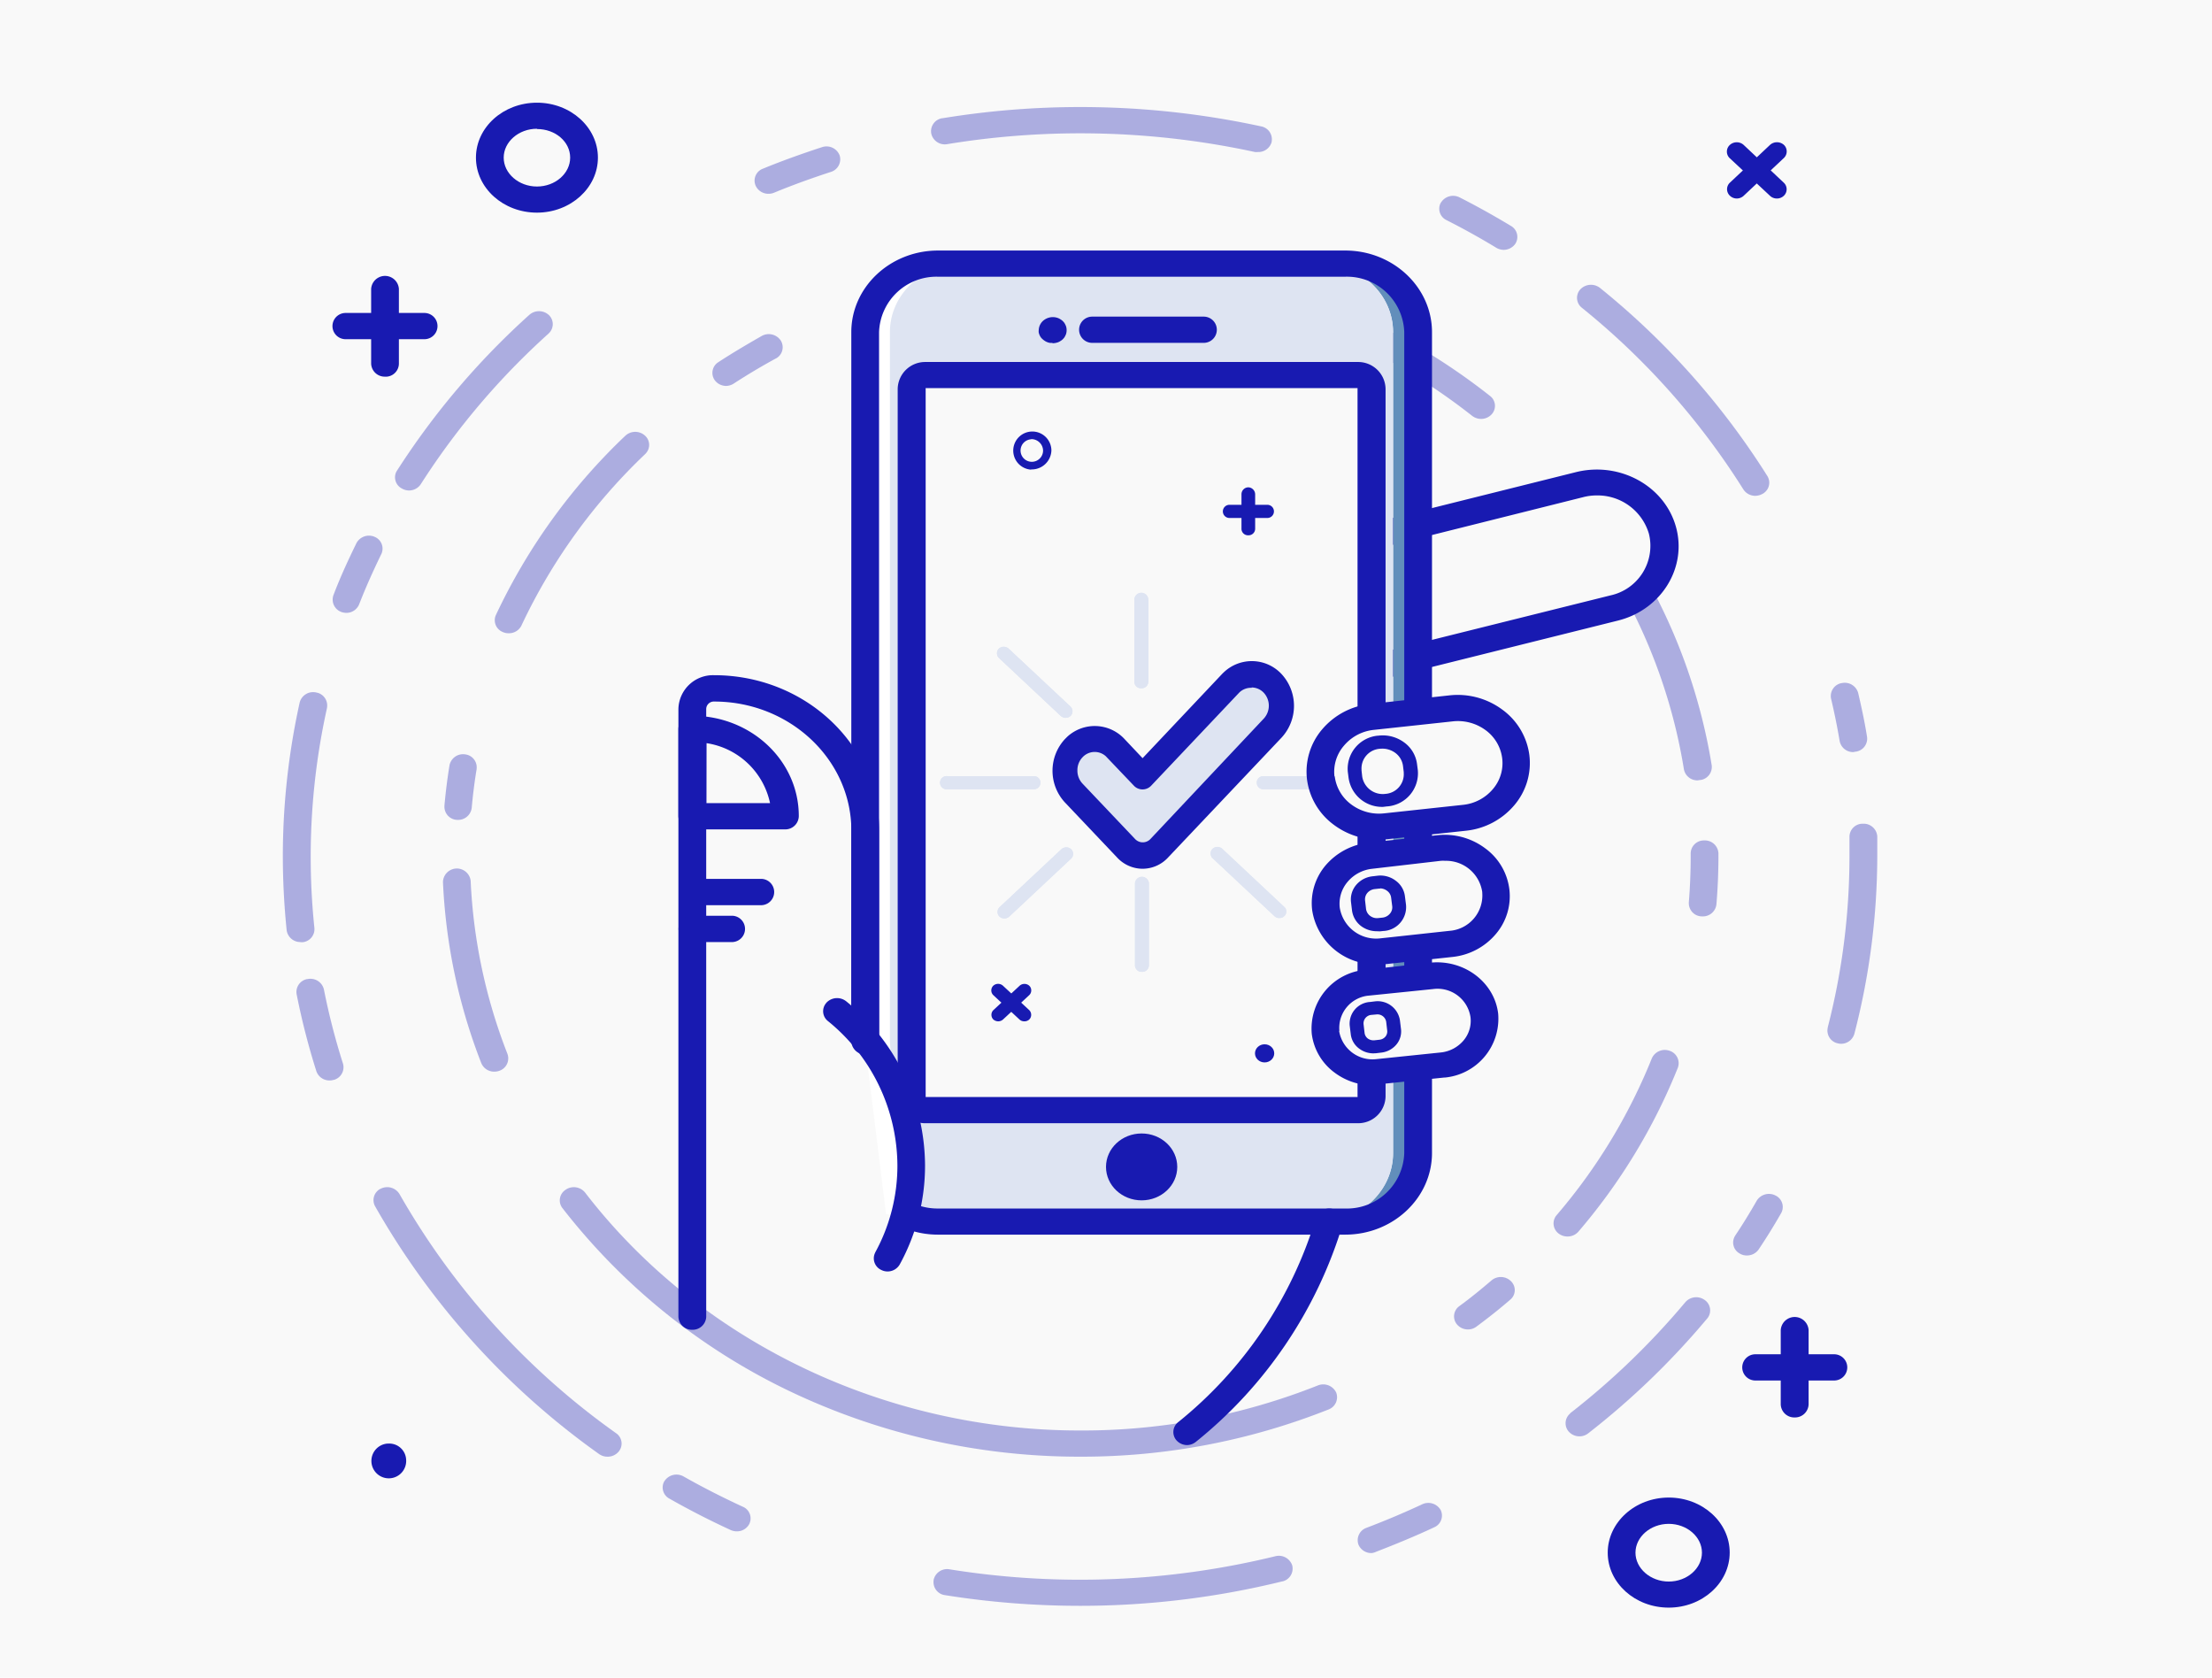 <svg xmlns="http://www.w3.org/2000/svg" viewBox="0 0 393 298"><g id="Layer_2" data-name="Layer 2"><g id="Layer_1-2" data-name="Layer 1"><rect width="393" height="298" fill="#f9f9f9"/><g opacity="0.34"><path d="M260.81,236.14a2.53,2.53,0,0,1-1.94-.88,2.23,2.23,0,0,1,.25-3.14l.15-.12c2-1.45,3.88-3,5.71-4.56a2.56,2.56,0,0,1,3.49.15,2.2,2.2,0,0,1,0,3.13,1.07,1.07,0,0,1-.16.14c-1.91,1.66-3.93,3.25-6,4.78A2.48,2.48,0,0,1,260.81,236.14Z" fill="#181ab1"/><path d="M278.47,219.63a2.56,2.56,0,0,1-1.53-.51,2.25,2.25,0,0,1-.5-3.13l.11-.14A100,100,0,0,0,293.47,188a2.52,2.52,0,0,1,3.18-1.35,2.32,2.32,0,0,1,1.45,3v0a104.45,104.45,0,0,1-17.69,29.14A2.54,2.54,0,0,1,278.47,219.63Z" fill="#181ab1"/><path d="M302.52,162.77h-.2a2.34,2.34,0,0,1-2.27-2.4.38.38,0,0,1,0-.1c.22-2.71.33-5.47.33-8.21v-.44a2.33,2.33,0,0,1,2.33-2.34h.13a2.4,2.4,0,0,1,2.47,2.33h0v.45c0,2.86-.12,5.75-.36,8.58A2.4,2.4,0,0,1,302.52,162.77Z" fill="#181ab1"/><path d="M301.61,138.61a2.42,2.42,0,0,1-2.44-2,97.05,97.05,0,0,0-10-29.8,2.27,2.27,0,0,1,1-3l.14-.06a2.56,2.56,0,0,1,3.31,1,101.06,101.06,0,0,1,10.49,31.16,2.34,2.34,0,0,1-2,2.64H302Z" fill="#181ab1"/><path d="M263.15,74.41a2.63,2.63,0,0,1-1.59-.54,109.53,109.53,0,0,0-22.78-13.81,2.26,2.26,0,0,1-1.24-2.93l.08-.16a2.52,2.52,0,0,1,3.28-1.09,113.9,113.9,0,0,1,23.82,14.44,2.21,2.21,0,0,1,.44,3.1l-.13.16A2.56,2.56,0,0,1,263.15,74.41Z" fill="#181ab1"/><path d="M129,68.55a2.54,2.54,0,0,1-2-1,2.24,2.24,0,0,1,.48-3.12l.15-.1c2.5-1.64,5.11-3.17,7.73-4.67a2.56,2.56,0,0,1,3.37.85,2.26,2.26,0,0,1-.76,3.1l-.14.07c-2.52,1.37-5,2.85-7.39,4.4A2.62,2.62,0,0,1,129,68.55Z" fill="#181ab1"/><path d="M90.37,112.48a2.4,2.4,0,0,1-1-.2,2.26,2.26,0,0,1-1.32-2.91l.06-.14a106,106,0,0,1,23-31.84,2.58,2.58,0,0,1,3.5,0,2.21,2.21,0,0,1,.14,3.13l-.14.15a101.69,101.69,0,0,0-22,30.51A2.48,2.48,0,0,1,90.37,112.48Z" fill="#181ab1"/><path d="M81.45,145.63h-.22a2.34,2.34,0,0,1-2.27-2.4.41.41,0,0,0,0-.11c.21-2.33.51-4.79.9-7.17A2.45,2.45,0,0,1,82.68,134a2.31,2.31,0,0,1,2,2.57v.06c-.38,2.26-.66,4.57-.87,6.85A2.42,2.42,0,0,1,81.45,145.63Z" fill="#181ab1"/><path d="M87.84,190.35a2.47,2.47,0,0,1-2.33-1.51,100.79,100.79,0,0,1-6.81-32.2,2.47,2.47,0,0,1,4.92-.2,96.36,96.36,0,0,0,6.54,30.76,2.33,2.33,0,0,1-1.45,3h0A2.75,2.75,0,0,1,87.84,190.35Z" fill="#181ab1"/><path d="M280.62,255.13a2.57,2.57,0,0,1-1.9-.84,2.24,2.24,0,0,1,.18-3.16L279,251a134.12,134.12,0,0,0,20.4-19.67,2.57,2.57,0,0,1,3.5-.4,2.25,2.25,0,0,1,.53,3.12l-.12.15a138.5,138.5,0,0,1-21.12,20.38A2.54,2.54,0,0,1,280.62,255.13Z" fill="#181ab1"/><path d="M310.37,223a2.37,2.37,0,0,1-1.29-.35,2.22,2.22,0,0,1-.89-3,1.09,1.09,0,0,1,.08-.15c1.34-2,2.64-4.12,3.84-6.22a2.54,2.54,0,0,1,3.34-.93,2.25,2.25,0,0,1,1.07,3,1.09,1.09,0,0,1-.08.15c-1.24,2.17-2.58,4.34-4,6.45A2.5,2.5,0,0,1,310.37,223Z" fill="#181ab1"/><path d="M327.13,185.4a2.25,2.25,0,0,1-.58-.07,2.32,2.32,0,0,1-1.83-2.74v-.06a121.85,121.85,0,0,0,3.87-30.47v-3.42a2.33,2.33,0,0,1,2.33-2.33H331a2.42,2.42,0,0,1,2.53,2.26v3.5a126.37,126.37,0,0,1-4.07,31.56A2.45,2.45,0,0,1,327.13,185.4Z" fill="#181ab1"/><path d="M329.27,133.59a2.43,2.43,0,0,1-2.43-2c-.42-2.49-.93-5-1.52-7.49a2.34,2.34,0,0,1,1.82-2.76h.06a2.47,2.47,0,0,1,2.94,1.76c.6,2.57,1.16,5.18,1.57,7.76a2.33,2.33,0,0,1-2,2.65h-.07Z" fill="#181ab1"/><path d="M311.85,88.07a2.52,2.52,0,0,1-2.13-1.17,131,131,0,0,0-28.67-32.23,2.24,2.24,0,0,1-.4-3.13l.13-.15a2.6,2.6,0,0,1,3.5-.24A136,136,0,0,1,314,84.55a2.24,2.24,0,0,1-.72,3.09l-.15.09A2.79,2.79,0,0,1,311.85,88.07Z" fill="#181ab1"/><path d="M267.18,44.38a2.65,2.65,0,0,1-1.34-.37C263,42.28,260,40.62,257,39.1a2.24,2.24,0,0,1-1.07-3A1.19,1.19,0,0,1,256,36a2.54,2.54,0,0,1,3.34-.93c3.1,1.57,6.17,3.29,9.14,5.08a2.24,2.24,0,0,1,.83,3l-.09.16A2.56,2.56,0,0,1,267.18,44.38Z" fill="#181ab1"/><path d="M223.51,27a2.62,2.62,0,0,1-.56,0,146.4,146.4,0,0,0-54.64-1.4,2.46,2.46,0,0,1-2.86-1.89A2.34,2.34,0,0,1,167.39,21h.07a151.84,151.84,0,0,1,56.61,1.45,2.33,2.33,0,0,1,1.86,2.72l0,.06A2.43,2.43,0,0,1,223.51,27Z" fill="#181ab1"/><path d="M136.53,34.42a2.48,2.48,0,0,1-2.26-1.4,2.26,2.26,0,0,1,1.13-3l.15-.06c3.41-1.4,7-2.68,10.49-3.82a2.5,2.5,0,0,1,3.13,1.44,2.34,2.34,0,0,1-1.5,2.94h0c-3.4,1.11-6.81,2.33-10.12,3.7A2.49,2.49,0,0,1,136.53,34.42Z" fill="#181ab1"/><path d="M72.68,87.12a2.53,2.53,0,0,1-1.26-.34,2.24,2.24,0,0,1-1-3l.1-.16A136,136,0,0,1,94.05,55.92a2.59,2.59,0,0,1,3.5.07,2.24,2.24,0,0,1,0,3.17l-.12.12A130.72,130.72,0,0,0,74.76,86,2.49,2.49,0,0,1,72.68,87.12Z" fill="#181ab1"/><path d="M61.56,108.86a2.82,2.82,0,0,1-.86-.14,2.34,2.34,0,0,1-1.46-3v0c1.17-3.1,2.59-6.18,4.06-9.19a2.52,2.52,0,0,1,3.27-1.17,2.26,2.26,0,0,1,1.23,2.94l-.06.13c-1.41,2.9-2.73,5.83-3.92,8.88A2.44,2.44,0,0,1,61.56,108.86Z" fill="#181ab1"/><path d="M53.39,167.33a2.44,2.44,0,0,1-2.46-2.1,131.5,131.5,0,0,1-.68-13.16,126.77,126.77,0,0,1,3-27.32A2.46,2.46,0,0,1,56.17,123a2.33,2.33,0,0,1,1.93,2.68v.06a122,122,0,0,0-2.24,39.1,2.33,2.33,0,0,1-2.12,2.52h-.34Z" fill="#181ab1"/><path d="M58.53,191.91a2.44,2.44,0,0,1-2.33-1.66,126.63,126.63,0,0,1-3.5-13.66,2.33,2.33,0,0,1,1.9-2.69h.07a2.46,2.46,0,0,1,2.88,1.85,120.17,120.17,0,0,0,3.39,13.18,2.33,2.33,0,0,1-1.61,2.88h-.06A2.32,2.32,0,0,1,58.53,191.91Z" fill="#181ab1"/><path d="M107.91,258.74a2.55,2.55,0,0,1-1.49-.48,136.94,136.94,0,0,1-39.78-44,2.26,2.26,0,0,1,.87-3.06l.16-.07a2.55,2.55,0,0,1,3.33,1,132.67,132.67,0,0,0,38.46,42.44,2.22,2.22,0,0,1,.59,3.09.83.83,0,0,1-.12.16A2.53,2.53,0,0,1,107.91,258.74Z" fill="#181ab1"/><path d="M130.9,272a2.69,2.69,0,0,1-1.08-.23c-3.69-1.7-7.35-3.57-10.85-5.56a2.24,2.24,0,0,1-1-3,1.4,1.4,0,0,1,.1-.16,2.55,2.55,0,0,1,3.39-.79c3.39,1.92,6.92,3.71,10.49,5.36a2.24,2.24,0,0,1,1.24,2.92,1.42,1.42,0,0,1-.08.18A2.46,2.46,0,0,1,130.9,272Z" fill="#181ab1"/><path d="M191.87,285.23a153,153,0,0,1-24-1.9,2.33,2.33,0,0,1-2-2.6s0-.05,0-.08a2.45,2.45,0,0,1,2.85-1.9,146.35,146.35,0,0,0,57.87-2.33,2.5,2.5,0,0,1,3,1.65,2.34,2.34,0,0,1-1.71,2.82h-.06A150.25,150.25,0,0,1,191.87,285.23Z" fill="#181ab1"/><path d="M243.7,275.86a2.48,2.48,0,0,1-2.33-1.46,2.33,2.33,0,0,1,1.34-3h0c3.36-1.27,6.7-2.68,9.94-4.19a2.54,2.54,0,0,1,3.31,1,2.26,2.26,0,0,1-1,3l-.16.08c-3.37,1.57-6.83,3-10.31,4.34A2.51,2.51,0,0,1,243.7,275.86Z" fill="#181ab1"/></g><path d="M251.84,92.45v25.73s41.49-11.81,41.49-12.5,5.92-11.84,0-15.32-8.88-4.18-13.33-3.49S251.84,92.45,251.84,92.45Z" fill="#f9f9f9"/><path d="M163.13,216.68a4.08,4.08,0,0,0-3,1.44A34.07,34.07,0,0,0,162,207a32.11,32.11,0,0,0-8.24-22.31V147.55c0-14-12-25.26-26.81-25.26a3.75,3.75,0,0,0-3.86,3.64h0v106l-.16.29a1.14,1.14,0,0,0,.16.38v1.3l.43-.66c3.15,3.9,18.47,14.32,42.53,19.35,26.66,5.56,33.32,2.09,44.43,2.09s26-37.42,26-37.42S167.47,216.68,163.13,216.68Z" fill="#f9f9f9"/><g opacity="0.34"><path d="M191.87,258.74a119.55,119.55,0,0,1-52.44-12.05,112.66,112.66,0,0,1-39.51-32.11,2.23,2.23,0,0,1,.39-3.12l.16-.12a2.57,2.57,0,0,1,3.5.51c20.37,26.46,53.24,42.24,87.93,42.24a113.5,113.5,0,0,0,42.23-8,2.55,2.55,0,0,1,3.26,1.24,2.32,2.32,0,0,1-1.29,3h0A118.85,118.85,0,0,1,191.87,258.74Z" fill="#181ab1"/></g><path d="M242.47,121a15.14,15.14,0,0,1-7.26-1.86,13.65,13.65,0,0,1-6.73-8.29A12.82,12.82,0,0,1,230,100.48a14.28,14.28,0,0,1,8.83-6.34L280,83.86c7.74-1.92,15.7,2.41,17.75,9.68s-2.58,14.77-10.3,16.69l-41.22,10.28A15.29,15.29,0,0,1,242.47,121ZM283.71,88a9.62,9.62,0,0,0-2.45.31L240.05,98.63a9.42,9.42,0,0,0-5.83,4.18,8.46,8.46,0,0,0-1,6.83h0a9.09,9.09,0,0,0,4.46,5.48,10.07,10.07,0,0,0,7.26.9l41.21-10.27a9,9,0,0,0,6.88-10.63l-.09-.38A9.51,9.51,0,0,0,283.71,88Z" fill="#181ab1"/><path d="M239,46.83h-4.44c7.14,0,12.95,5.45,12.95,12.17V204.8c0,6.73-5.83,12.18-12.95,12.18H239c7.16,0,12.95-5.45,12.95-12.18V59C251.94,52.28,246.15,46.83,239,46.83Z" fill="#628ebb"/><path d="M158.31,187.36l-.15-2.33V59c0-6.72,5.83-12.17,13-12.17h-4.44c-7.16,0-12.95,5.45-12.95,12.17V185l.15,2.33,3.5,28.31a53.23,53.23,0,0,0,9.32,1.31h4.44a53.23,53.23,0,0,1-9.32-1.31Z" fill="#fff"/><path d="M247.5,204.8V59c0-6.72-5.83-12.17-12.95-12.17H171.11c-7.14,0-13,5.45-13,12.17V185l.15,2.33,3.49,28.31a53.47,53.47,0,0,0,9.33,1.31h63.44C241.69,217,247.5,211.53,247.5,204.8Z" fill="#dee4f2"/><path d="M239,219.3H166.67a16,16,0,0,1-5.61-1,2.33,2.33,0,0,1-1.42-3v0a2.56,2.56,0,0,1,3.21-1.31,10.73,10.73,0,0,0,3.81.67H239a10.19,10.19,0,0,0,10.49-9.86V59A10.19,10.19,0,0,0,239,49.15H166.67A10.2,10.2,0,0,0,156.18,59V185a2.47,2.47,0,0,1-4.93,0V59c0-8,6.91-14.5,15.42-14.5H239c8.5,0,15.42,6.51,15.42,14.5V204.8C254.41,212.8,247.49,219.3,239,219.3Z" fill="#181ab1"/><path d="M241.24,197.19H164.42a2.46,2.46,0,0,1-2.46-2.45h0V69.07a2.45,2.45,0,0,1,2.45-2.45h76.83a2.47,2.47,0,0,1,2.46,2.45V194.74A2.47,2.47,0,0,1,241.24,197.19Z" fill="#f9f9f9"/><path d="M241.24,199.51H164.42a4.86,4.86,0,0,1-4.93-4.77V69.07a4.87,4.87,0,0,1,4.93-4.77h76.82a4.87,4.87,0,0,1,4.93,4.77V194.74A4.86,4.86,0,0,1,241.24,199.51Zm-76.78-4.66h76.73a.15.15,0,0,0,0-.13V69.07a.29.29,0,0,0,0-.13H164.46a.29.29,0,0,0,0,.13V194.74c0,.07,0,.11,0,.12Z" fill="#181ab1"/><ellipse cx="202.83" cy="207.27" rx="6.33" ry="5.94" fill="#181ab1"/><path d="M213.86,60.9H194.05a2.33,2.33,0,0,1,0-4.66h19.81a2.33,2.33,0,1,1,0,4.66Z" fill="#181ab1"/><path d="M187,60.9a1.93,1.93,0,0,1-.48,0,1.86,1.86,0,0,1-.46-.13,1.94,1.94,0,0,1-.43-.22,2.4,2.4,0,0,1-.37-.28,1.94,1.94,0,0,1-.34-.36,2.06,2.06,0,0,1-.23-.41,2.16,2.16,0,0,1-.14-.43,1.69,1.69,0,0,1,0-.45A2.33,2.33,0,0,1,185.3,57a2.63,2.63,0,0,1,2.23-.63,2.42,2.42,0,0,1,.46.13,2.1,2.1,0,0,1,.42.22,2.66,2.66,0,0,1,.38.28,3.38,3.38,0,0,1,.31.35,3.23,3.23,0,0,1,.22.41,1.66,1.66,0,0,1,.14.43,2.32,2.32,0,0,1,0,.91,1.55,1.55,0,0,1-.14.43,3.23,3.23,0,0,1-.22.41,3.52,3.52,0,0,1-.31.35,2.07,2.07,0,0,1-.38.28,2.1,2.1,0,0,1-.42.22,3.08,3.08,0,0,1-1,.18Z" fill="#181ab1"/><path d="M123,236.2a2.4,2.4,0,0,1-2.47-2.33h0V125.93a6.15,6.15,0,0,1,6.34-6c16.17,0,29.32,12.36,29.32,27.57v40c0,1.28-.46-2.48-1.82-2.48s-3.11-1-3.11-2.33V147.55c0-12.65-10.95-22.94-24.39-22.94a1.35,1.35,0,0,0-1.4,1.31h0v108A2.41,2.41,0,0,1,123,236.2Z" fill="#181ab1"/><path d="M157.75,225.84a2.46,2.46,0,0,1-1.16-.26,2.26,2.26,0,0,1-1.14-3l.06-.14A32.07,32.07,0,0,0,159.44,207a33.22,33.22,0,0,0-12.35-25.64,2.22,2.22,0,0,1-.36-3.13l.12-.15a2.6,2.6,0,0,1,3.5-.22,37.81,37.81,0,0,1,14,29.14,36.49,36.49,0,0,1-4.47,17.55A2.49,2.49,0,0,1,157.75,225.84Z" fill="#181ab1"/><path d="M139.5,147.32H123a2.41,2.41,0,0,1-2.47-2.33h0V129.47a2.39,2.39,0,0,1,2.46-2.33h0c10.49,0,18.93,8,18.93,17.81A2.4,2.4,0,0,1,139.5,147.32Zm-14-4.67h11.31A13.62,13.62,0,0,0,125.52,132Z" fill="#181ab1"/><path d="M235.59,161.4h0a8.65,8.65,0,0,1,7.8-9.43l.17,0,12.14-1.31a9,9,0,0,1,10.06,7.49h0a8.66,8.66,0,0,1-7.8,9.44h-.17l-12.16,1.32A9,9,0,0,1,235.59,161.4Z" fill="#f9f9f9"/><path d="M244.58,171.28a11.33,11.33,0,0,1-11.45-9.61h0a10.37,10.37,0,0,1,2.42-8,11.76,11.76,0,0,1,7.67-4l12.16-1.32a12,12,0,0,1,8.49,2.33,10.6,10.6,0,0,1,4.29,7.25,10.34,10.34,0,0,1-2.42,8,11.66,11.66,0,0,1-7.72,4.05l-12.15,1.31Q245.23,171.3,244.58,171.28Zm12.17-18.38a4.82,4.82,0,0,0-.76,0l-12.15,1.41a6.64,6.64,0,0,0-4.42,2.33,6,6,0,0,0-1.39,4.57h0a6.54,6.54,0,0,0,7.32,5.45l12.16-1.32a6.3,6.3,0,0,0,5.84-6.74.57.57,0,0,1,0-.13A6.49,6.49,0,0,0,256.75,152.9Z" fill="#181ab1"/><path d="M235.52,183.44h0a8.15,8.15,0,0,1,7.42-8.83h0l11.37-1.17a8.37,8.37,0,0,1,9.39,7h0a8.16,8.16,0,0,1-7.42,8.83h0l-11.35,1.16A8.35,8.35,0,0,1,235.52,183.44Z" fill="#f9f9f9"/><path d="M243.92,192.77a11.27,11.27,0,0,1-6.78-2.23,10.1,10.1,0,0,1-4.08-6.89h0a10.49,10.49,0,0,1,9.5-11.39h.12L254.05,171c6-.65,11.43,3.4,12.12,9a10.5,10.5,0,0,1-9.49,11.4h-.13l-11.36,1.17C244.77,192.7,244.35,192.75,243.92,192.77Zm-6-9.65a6,6,0,0,0,6.67,5L256,186.94a6.11,6.11,0,0,0,4-2.1,5.39,5.39,0,0,0,1.26-4.16,5.92,5.92,0,0,0-6.66-5l-11.36,1.16a5.76,5.76,0,0,0-5.28,6.19v.07Z" fill="#181ab1"/><path d="M135.35,160.78H123a2.34,2.34,0,0,1,0-4.67h12.36a2.34,2.34,0,0,1,0,4.67Z" fill="#181ab1"/><path d="M130.18,167.33h-7.13a2.34,2.34,0,1,1,0-4.67h7.13a2.34,2.34,0,0,1,0,4.67Z" fill="#181ab1"/><path d="M244.61,165.41a4.68,4.68,0,0,1-2.75-.89,4.15,4.15,0,0,1-1.65-2.79l-.18-1.49a4,4,0,0,1,.93-3.07,4.43,4.43,0,0,1,3-1.53l.75-.09a4.48,4.48,0,0,1,3.26.88,4,4,0,0,1,1.64,2.78l.19,1.48a4.25,4.25,0,0,1-3.79,4.66h-.1l-.75.08Zm.57-7.57H245l-.75.08h0a2,2,0,0,0-1.32.69,1.77,1.77,0,0,0-.4,1.36l.17,1.48a1.84,1.84,0,0,0,.74,1.24,2,2,0,0,0,1.44.38l.75-.08a2,2,0,0,0,1.3-.69,1.71,1.71,0,0,0,.42-1.35l-.19-1.49a1.76,1.76,0,0,0-.72-1.23,2.08,2.08,0,0,0-1.22-.43Z" fill="#181ab1"/><path d="M244,187.1a4.17,4.17,0,0,1-2.5-.83,3.68,3.68,0,0,1-1.51-2.54l-.19-1.55a3.86,3.86,0,0,1,3.5-4.2h.05l.9-.11a4,4,0,0,1,4.47,3.35l.19,1.55a3.62,3.62,0,0,1-.84,2.79,4.08,4.08,0,0,1-2.7,1.41l-.9.11Zm-.37-6.83a1.52,1.52,0,0,0-1.37,1.65h0l.18,1.55a1.48,1.48,0,0,0,.58,1,1.75,1.75,0,0,0,1.17.31l.89-.1a1.58,1.58,0,0,0,1.06-.55,1.42,1.42,0,0,0,.32-1.09l-.18-1.55a1.57,1.57,0,0,0-1.75-1.3Z" fill="#181ab1"/><path d="M210.94,256.68a2.57,2.57,0,0,1-1.88-.8,2.23,2.23,0,0,1,.13-3.16.69.69,0,0,1,.13-.11,74.06,74.06,0,0,0,24.47-36.26,2.5,2.5,0,0,1,3-1.61,2.34,2.34,0,0,1,1.72,2.82v.05a78.67,78.67,0,0,1-26,38.46A2.58,2.58,0,0,1,210.94,256.68Z" fill="#181ab1"/><path d="M178.45,163.14a1.29,1.29,0,0,1-.88-.34,1.16,1.16,0,0,1,0-1.64l11-10.31a1.28,1.28,0,0,1,1.75,0,1.16,1.16,0,0,1,0,1.64l-11,10.31A1.29,1.29,0,0,1,178.45,163.14Z" fill="#dee4f2"/><path d="M178.45,163.14a1.29,1.29,0,0,1-.88-.34,1.16,1.16,0,0,1,0-1.64l11-10.31a1.28,1.28,0,0,1,1.75,0,1.16,1.16,0,0,1,0,1.64l-11,10.31A1.29,1.29,0,0,1,178.45,163.14Z" fill="#dee4f2"/><path d="M183.79,140.19h-15.5a1.17,1.17,0,1,1,0-2.33h15.5a1.17,1.17,0,0,1,0,2.33Z" fill="#dee4f2"/><path d="M183.79,140.19h-15.5a1.17,1.17,0,1,1,0-2.33h15.5a1.17,1.17,0,0,1,0,2.33Z" fill="#dee4f2"/><path d="M189.33,127.5a1.33,1.33,0,0,1-.87-.33l-11-10.32a1.17,1.17,0,0,1,0-1.63,1.3,1.3,0,0,1,1.75,0l11,10.3a1.18,1.18,0,0,1,0,1.65A1.33,1.33,0,0,1,189.33,127.5Z" fill="#dee4f2"/><path d="M189.33,127.5a1.33,1.33,0,0,1-.87-.33l-11-10.32a1.17,1.17,0,0,1,0-1.63,1.3,1.3,0,0,1,1.75,0l11,10.3a1.18,1.18,0,0,1,0,1.65A1.33,1.33,0,0,1,189.33,127.5Z" fill="#dee4f2"/><path d="M202.77,122.25a1.16,1.16,0,0,1-1.23-1.1s0,0,0-.07V106.53a1.25,1.25,0,0,1,1.24-1.24,1.26,1.26,0,0,1,1.24,1.24v14.56a1.18,1.18,0,0,1-1.18,1.16Z" fill="#dee4f2"/><path d="M202.77,122.25a1.16,1.16,0,0,1-1.23-1.1s0,0,0-.07V106.53a1.25,1.25,0,0,1,1.24-1.24,1.26,1.26,0,0,1,1.24,1.24v14.56a1.18,1.18,0,0,1-1.18,1.16Z" fill="#dee4f2"/><path d="M239.85,140.19h-15.5a1.17,1.17,0,0,1,0-2.33h15.5a1.17,1.17,0,1,1,0,2.33Z" fill="#dee4f2"/><path d="M239.85,140.19h-15.5a1.17,1.17,0,0,1,0-2.33h15.5a1.17,1.17,0,1,1,0,2.33Z" fill="#dee4f2"/><path d="M227.29,163.06a1.17,1.17,0,0,1-.87-.34l-11-10.3a1.16,1.16,0,0,1,0-1.64,1.28,1.28,0,0,1,1.75,0l11,10.31a1.1,1.1,0,0,1,.09,1.55l-.09.08A1.16,1.16,0,0,1,227.29,163.06Z" fill="#dee4f2"/><path d="M227.29,163.06a1.17,1.17,0,0,1-.87-.34l-11-10.3a1.16,1.16,0,0,1,0-1.64,1.28,1.28,0,0,1,1.75,0l11,10.31a1.1,1.1,0,0,1,.09,1.55l-.09.08A1.16,1.16,0,0,1,227.29,163.06Z" fill="#dee4f2"/><path d="M202.89,172.62a1.17,1.17,0,0,1-1.24-1.1V156.87a1.24,1.24,0,0,1,2.47,0v14.58a1.17,1.17,0,0,1-1.16,1.17Z" fill="#dee4f2"/><path d="M202.89,172.62a1.17,1.17,0,0,1-1.24-1.1V156.87a1.24,1.24,0,0,1,2.47,0v14.58a1.17,1.17,0,0,1-1.16,1.17Z" fill="#dee4f2"/><path d="M198.27,133l4.76,5,15.64-16.57a5.07,5.07,0,0,1,7.16-.31c.11.1.21.2.31.31h0a5.84,5.84,0,0,1,0,7.93L210.5,145.93l-4.5,4.78a4,4,0,0,1-5.7.23,2.5,2.5,0,0,1-.23-.23l-4.51-4.78-4.78-5.06a5.81,5.81,0,0,1,0-7.91h0a5.06,5.06,0,0,1,7.16-.33A2.57,2.57,0,0,1,198.27,133Z" fill="#dee4f2"/><path d="M203,154.31a6.18,6.18,0,0,0,4.53-2L227.71,131a8.32,8.32,0,0,0,0-11.25,7.22,7.22,0,0,0-10.21-.4c-.14.13-.28.26-.41.4L203,134.67l-3.2-3.39a7.21,7.21,0,0,0-10.19-.41l-.41.41a8.28,8.28,0,0,0,0,11.25l9.32,9.83A6.18,6.18,0,0,0,203,154.31Zm19.37-32.2a3,3,0,0,1,2.16.94,3.38,3.38,0,0,1,0,4.59L204.42,149a1.87,1.87,0,0,1-2.66.12l-.12-.12-9.32-9.82a3.36,3.36,0,0,1-.9-2.33,3.3,3.3,0,0,1,.9-2.33,2.94,2.94,0,0,1,4.15-.19l.18.19,4.77,5a2.11,2.11,0,0,0,3,.14.93.93,0,0,0,.14-.14L220.19,123a3,3,0,0,1,2.21-.83Z" fill="#181ab1"/><path d="M234.64,138.17h0a9.94,9.94,0,0,1,9-10.83h.19l14-1.5a10.26,10.26,0,0,1,11.52,8.58h0a9.91,9.91,0,0,1-8.93,10.82l-.21,0-14,1.51A10.26,10.26,0,0,1,234.64,138.17Z" fill="#f9f9f9"/><path d="M245,149.14a13.25,13.25,0,0,1-8-2.62,11.87,11.87,0,0,1-4.79-8.09h0a11.58,11.58,0,0,1,2.71-8.9,13,13,0,0,1,8.61-4.5l13.93-1.51a13.32,13.32,0,0,1,9.47,2.54,11.86,11.86,0,0,1,4.79,8.09,11.54,11.54,0,0,1-2.7,8.9,13,13,0,0,1-8.61,4.51l-13.93,1.5A10.77,10.77,0,0,1,245,149.14Zm-7.86-11.24a7.34,7.34,0,0,0,2.95,5,8.25,8.25,0,0,0,5.83,1.57l14-1.51a8,8,0,0,0,5.3-2.78,7.07,7.07,0,0,0,1.67-5.49,7.3,7.3,0,0,0-2.95-5,8.3,8.3,0,0,0-5.83-1.56l-14,1.51a8,8,0,0,0-5.3,2.77A7.08,7.08,0,0,0,237.09,137.9Z" fill="#181ab1"/><path d="M245.73,143.32a6,6,0,0,1-6.13-5.14l-.14-1.09a5.91,5.91,0,0,1,5.36-6.42h.07a6.4,6.4,0,0,1,4.54,1.17,5.62,5.62,0,0,1,2.33,3.88l.14,1.08a5.91,5.91,0,0,1-5.36,6.43h-.07ZM245.17,133a3.5,3.5,0,0,0-3.27,3.71s0,.1,0,.15l.12,1.08a3.69,3.69,0,0,0,4.12,3.07,3.5,3.5,0,0,0,3.26-3.72s0-.09,0-.14l-.13-1.09a3.43,3.43,0,0,0-1.37-2.33A3.89,3.89,0,0,0,245.17,133Z" fill="#181ab1"/><path d="M183.19,83.42A3.39,3.39,0,1,1,186.8,80a3.49,3.49,0,0,1-3.6,3.38Zm0-5.39a2,2,0,1,0,2.13,2A2.08,2.08,0,0,0,183.19,78Z" fill="#181ab1"/><path d="M225.06,92h-6.52a1.17,1.17,0,1,1,0-2.33h6.52a1.17,1.17,0,1,1,0,2.33Z" fill="#181ab1"/><path d="M221.8,95.08A1.16,1.16,0,0,1,220.57,94v-6.2a1.23,1.23,0,0,1,1.23-1.24A1.26,1.26,0,0,1,223,87.79v6.13a1.16,1.16,0,0,1-1.17,1.16Z" fill="#181ab1"/><path d="M182,181.41a1.24,1.24,0,0,1-.88-.33l-4.66-4.34a1.16,1.16,0,0,1,0-1.64,1.28,1.28,0,0,1,1.75,0l4.66,4.33a1.18,1.18,0,0,1,0,1.65A1.23,1.23,0,0,1,182,181.41Z" fill="#181ab1"/><path d="M177.35,181.41a1.33,1.33,0,0,1-.87-.33,1.18,1.18,0,0,1,0-1.65l4.66-4.33a1.29,1.29,0,0,1,1.74,0,1.16,1.16,0,0,1,0,1.64l-4.67,4.34A1.28,1.28,0,0,1,177.35,181.41Z" fill="#181ab1"/><ellipse cx="224.68" cy="187.1" rx="1.71" ry="1.61" fill="#181ab1"/><path d="M95.4,37.77c-6,0-10.84-4.38-10.84-9.77s4.86-9.76,10.84-9.76,10.83,4.38,10.83,9.76S101.37,37.77,95.4,37.77Zm0-14.9c-3.26,0-5.91,2.34-5.91,5.13s2.65,5.13,5.91,5.13,5.9-2.33,5.9-5.13-2.59-5.08-5.9-5.08Z" fill="#181ab1"/><path d="M296.48,285.55c-6,0-10.84-4.38-10.84-9.76S290.5,266,296.48,266s10.83,4.38,10.83,9.77S302.45,285.55,296.48,285.55Zm0-14.88c-3.25,0-5.91,2.33-5.91,5.12s2.66,5.13,5.91,5.13,5.9-2.33,5.9-5.13S299.73,270.67,296.48,270.67Z" fill="#181ab1"/><path d="M75.4,60.25h-14a2.33,2.33,0,0,1,0-4.66h14a2.33,2.33,0,0,1,0,4.66Z" fill="#181ab1"/><path d="M68.41,66.9a2.4,2.4,0,0,1-2.47-2.33h0V51.32a2.47,2.47,0,0,1,4.93,0V64.57a2.34,2.34,0,0,1-2.33,2.34Z" fill="#181ab1"/><path d="M325.87,245.21h-14a2.33,2.33,0,1,1,0-4.66h14a2.33,2.33,0,1,1,0,4.66Z" fill="#181ab1"/><path d="M318.85,251.77a2.4,2.4,0,0,1-2.47-2.33h0V236.25a2.48,2.48,0,0,1,4.95,0v13.2A2.41,2.41,0,0,1,318.85,251.77Z" fill="#181ab1"/><path d="M315.71,35.26a1.76,1.76,0,0,1-1.25-.49l-7.14-6.67a1.6,1.6,0,0,1-.08-2.26l.08-.08a1.83,1.83,0,0,1,2.49,0l7.11,6.69a1.59,1.59,0,0,1,.09,2.24.38.38,0,0,1-.09.09A1.76,1.76,0,0,1,315.71,35.26Z" fill="#181ab1"/><path d="M308.6,35.26a1.78,1.78,0,0,1-1.25-.49,1.59,1.59,0,0,1-.09-2.24l.09-.09,7.11-6.69a1.85,1.85,0,0,1,2.5,0A1.61,1.61,0,0,1,317,28a.46.46,0,0,1-.07.07l-7.11,6.68A1.83,1.83,0,0,1,308.6,35.26Z" fill="#181ab1"/><path d="M72.16,259.31a3.09,3.09,0,1,1-3.27-2.9h.19a3,3,0,0,1,3.08,2.9Z" fill="#181ab1"/></g></g></svg>